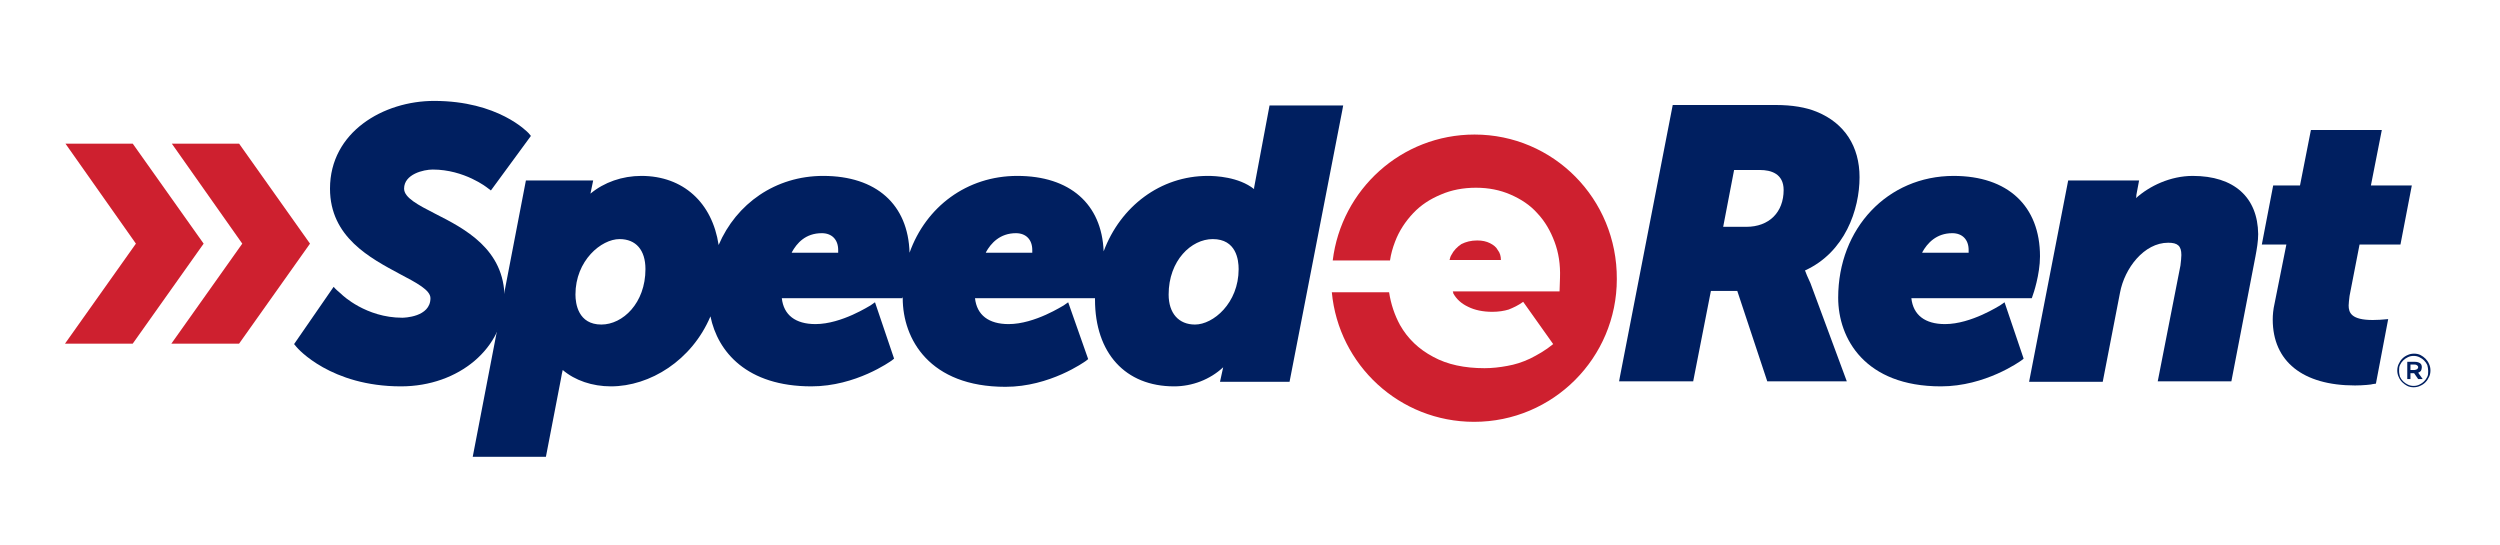 <?xml version="1.0" encoding="utf-8"?>
<!-- Generator: Adobe Illustrator 28.1.0, SVG Export Plug-In . SVG Version: 6.00 Build 0)  -->
<svg version="1.1" id="Layer_1" xmlns="http://www.w3.org/2000/svg" xmlns:xlink="http://www.w3.org/1999/xlink" x="0px" y="0px" viewBox="0 0 550 120" style="enable-background:new 0 0 550 120;" xml:space="preserve">
  <style type="text/css">
	.st0{fill:#CE202F;}
	.st1{fill:#001F60;}
</style>
  <g>
    <g>
      <polygon class="st0" points="29.2,31.6 14.4,31.6 29.9,53.6 14.3,75.6 29.2,75.6 44.8,53.6 		" />
      <polygon class="st0" points="52.6,31.6 37.8,31.6 53.3,53.6 37.7,75.6 52.6,75.6 68.2,53.6 		" />
    </g>
    <path class="st1" d="M275.9,41.3c0,0.1,0,0.2,0,0.3c-3.4-2.7-8.5-2.9-10.2-2.9c-10.4,0-19.2,6.7-22.9,16.6
		c-0.4-10.4-7.4-16.6-19-16.6c-11.1,0-20.1,6.8-23.7,16.9c-0.3-10.6-7.3-16.9-19-16.9c-10.5,0-19.1,6.1-23,15.2
		c-1.4-9.3-7.8-15.2-17-15.2c-4.2,0-8.2,1.4-11.2,3.9l0.6-2.9h-14.8l-11.7,60.8h16.1l3.3-17.1c0.1-0.8,0.3-1.5,0.4-2
		c2.7,2.3,6.5,3.6,10.6,3.6c8.6,0,17.8-5.7,21.9-15.4c1.6,7.8,8,15.4,22.2,15.4c9.8,0,17.4-5.5,17.7-5.7l0.5-0.4l-4.2-12.4l-1,0.7
		c-0.1,0-6.3,4.1-12.1,4.1c-4.4,0-7-2-7.4-5.7h26.5l0.1-0.3c0,0.1,0,0.2,0,0.3c0,9,5.9,19.5,22.6,19.5c9.8,0,17.4-5.5,17.7-5.7
		l0.5-0.4L235,66.5l-1,0.7c-0.1,0-6.3,4.1-12.1,4.1c-4.4,0-7-2-7.4-5.7h26.4c0,0.1,0,0.2,0,0.3c0,11.8,6.7,19.1,17.4,19.1
		c4,0,7.9-1.5,10.8-4.2l-0.7,3.2h15.3l11.6-59.7l0.2-1.1h-16.2L275.9,41.3z M174.2,55.5c1.1-2,3-4.2,6.6-4.2c2.2,0,3.6,1.4,3.6,3.7
		c0,0.2,0,0.4,0,0.6H174.2z M142,59.2c0,7.5-5,12.2-9.7,12.2c-5.1,0-5.7-4.6-5.7-6.6c0-7.5,5.7-12.2,9.7-12.2
		C139.9,52.6,142,55,142,59.2z M272.5,59.2c0,7.5-5.6,12.2-9.6,12.2c-3.6,0-5.8-2.5-5.8-6.6c0-7.5,5-12.2,9.7-12.2
		C272,52.6,272.5,57.2,272.5,59.2z M216.9,55.5c1.1-2,3.1-4.2,6.6-4.2c2.2,0,3.6,1.4,3.6,3.7c0,0.2,0,0.4,0,0.6H216.9z" />
    <path class="st1" d="M397.1,59.5c8.8-4,12-13.4,12-20.5c0-6.8-3.3-11.9-9.4-14.4c-2.4-1-5.5-1.5-9-1.5H368l-11.6,59.7l-0.2,1.1
		h16.3l3.9-19.9h5.8l6.6,19.9h17.5l-8-21.6C397.7,61,397.3,60.1,397.1,59.5z M392.4,41.8c0,4.9-3.2,8.1-8.2,8.1h-5.1l2.4-12.5h5.7
		C389.6,37.4,392.4,38.2,392.4,41.8z" />
    <path class="st1" d="M429.8,38.7c-14.5,0-25.4,11.5-25.4,26.8c0,9,5.9,19.5,22.6,19.5c9.8,0,17.4-5.5,17.7-5.7l0.5-0.4L441,66.5
		l-1,0.7c-0.1,0-6.3,4.1-12.1,4.1c-4.4,0-7-2-7.4-5.7H447l0.2-0.6c0.1-0.2,1.6-4.6,1.6-8.6C448.8,45.3,441.7,38.7,429.8,38.7z
		 M422.9,55.5c1.1-2,3.1-4.2,6.6-4.2c2.2,0,3.6,1.4,3.6,3.7c0,0.2,0,0.4,0,0.6H422.9z" />
    <path class="st1" d="M482.4,38.7c-4.9,0-9.5,2.2-12.5,4.9c0.1-0.2,0.1-0.5,0.1-0.7l0.6-3.2H455L446.4,84h16.2l3.8-19.6
		c1-5.4,5.3-11,10.6-11c2.1,0,2.9,0.7,2.9,2.7c0,0.6-0.1,1.4-0.2,2.3l-5,25.5h16.2l5.3-27.5c0.3-1.6,0.6-3.3,0.6-4.9
		C496.7,43.4,491.5,38.7,482.4,38.7z" />
    <path class="st1" d="M519.1,53.8h9l2.5-13h-9l2.4-12.2h-15.6l-2.4,12.2h-5.9l-2.5,13h5.4l-2.6,13c-0.3,1.3-0.4,2.5-0.4,3.5
		c0,9.2,6.6,14.5,18.1,14.5c1.7,0,3.8-0.2,3.9-0.3l0.7-0.1l2.7-14.2l-1.2,0.1c0,0-1,0.1-2.2,0.1c-4.7,0-5.3-1.6-5.3-3.2
		c0-0.3,0.1-1.4,0.2-2.1L519.1,53.8z" />
    <g>
      <path class="st0" d="M327.8,53.5c-0.8-0.4-1.7-0.6-2.8-0.6c-1.4,0-2.5,0.3-3.5,0.8c-0.9,0.6-1.7,1.4-2.2,2.4
			c-0.2,0.3-0.3,0.7-0.4,1.1h11.3c0-0.8-0.2-1.6-0.7-2.2C329.2,54.4,328.6,53.9,327.8,53.5z" />
      <path class="st0" d="M324.4,29.6c-16.1,0-29.3,12.1-31.2,27.7h12.6c0.2-1.4,0.6-2.8,1.1-4.1c0.9-2.4,2.3-4.5,4-6.3
			c1.7-1.8,3.7-3.1,6.1-4.1c2.3-1,4.9-1.5,7.7-1.5c2.8,0,5.3,0.5,7.6,1.5c2.3,1,4.3,2.3,5.9,4.1c1.7,1.8,2.9,3.9,3.8,6.3
			c0.9,2.4,1.3,5,1.2,7.9l-0.1,3h-23.5c0.1,0.1,0.1,0.2,0.1,0.4c0.7,1.3,1.8,2.3,3.3,3c1.4,0.7,3.2,1.1,5.3,1.1
			c1.4,0,2.6-0.2,3.6-0.5c1-0.4,2.1-0.9,3.2-1.7l6.6,9.3c-1.7,1.4-3.5,2.4-5.1,3.2c-1.7,0.8-3.3,1.3-5,1.6c-1.6,0.3-3.3,0.5-5,0.5
			c-4.4,0-8.2-0.8-11.3-2.5c-3.2-1.7-5.6-4-7.3-7c-1.2-2.2-2-4.6-2.4-7.2h-12.6c1.5,16,14.9,28.5,31.3,28.5
			c17.4,0,31.4-14.1,31.4-31.4C355.8,43.7,341.7,29.6,324.4,29.6z" />
    </g>
    <g>
      <path class="st1" d="M529.6,84.9c-0.4-0.2-0.8-0.5-1.1-0.8c-0.3-0.3-0.6-0.7-0.8-1.2c-0.2-0.4-0.3-0.9-0.3-1.4s0.1-1,0.3-1.4
			c0.2-0.4,0.4-0.8,0.8-1.2c0.3-0.3,0.7-0.6,1.2-0.8c0.4-0.2,0.9-0.3,1.4-0.3c0.5,0,1,0.1,1.4,0.3c0.4,0.2,0.8,0.5,1.1,0.8
			c0.3,0.3,0.6,0.7,0.8,1.2c0.2,0.4,0.3,0.9,0.3,1.4s-0.1,1-0.3,1.4c-0.2,0.4-0.4,0.8-0.8,1.2c-0.3,0.3-0.7,0.6-1.2,0.8
			c-0.4,0.2-0.9,0.3-1.4,0.3C530.5,85.2,530,85.1,529.6,84.9z M532.3,84.6c0.4-0.2,0.7-0.4,1-0.7c0.3-0.3,0.5-0.6,0.7-1
			s0.2-0.8,0.2-1.3c0-0.4-0.1-0.9-0.2-1.3c-0.2-0.4-0.4-0.7-0.7-1c-0.3-0.3-0.6-0.5-1-0.7c-0.4-0.2-0.8-0.3-1.3-0.3
			c-0.5,0-0.9,0.1-1.3,0.3c-0.4,0.2-0.7,0.4-1,0.7c-0.3,0.3-0.5,0.6-0.7,1c-0.2,0.4-0.2,0.8-0.2,1.3c0,0.5,0.1,0.9,0.2,1.3
			c0.2,0.4,0.4,0.7,0.7,1c0.3,0.3,0.6,0.5,1,0.7c0.4,0.2,0.8,0.3,1.3,0.3C531.5,84.9,531.9,84.8,532.3,84.6z M529.6,79.6h1.7
			c0.4,0,0.8,0.1,1.1,0.3c0.3,0.2,0.4,0.5,0.4,0.9c0,0.3-0.1,0.6-0.2,0.8c-0.2,0.2-0.4,0.3-0.6,0.4l1,1.4H532l-0.9-1.3h-0.8v1.3
			h-0.7V79.6z M531.2,81.4c0.2,0,0.4-0.1,0.6-0.2c0.1-0.1,0.2-0.3,0.2-0.4c0-0.2-0.1-0.3-0.2-0.4c-0.1-0.1-0.3-0.2-0.6-0.2h-0.9v1.2
			H531.2z" />
    </g>
    <path class="st1" d="M95.7,47c-3.7-1.9-6.8-3.5-6.8-5.5c0-3.2,4.3-4.2,6.3-4.2c7,0,12,4,12,4l0.8,0.6l8.8-12l-0.5-0.6
		c-0.3-0.3-6.7-7.1-20.8-7.1c-11.1,0-22.9,6.8-22.9,19.3c0,10.7,8.9,15.3,15.4,18.8c3.6,1.9,6.7,3.5,6.7,5.3c0,4.2-5.9,4.3-6.2,4.3
		c-8,0-13.2-5-13.3-5.1l-0.1-0.1c-0.7-0.6-1.3-1.1-1.7-1.6l-8.7,12.6l0.5,0.6c0.3,0.4,7.6,8.7,23,8.7C101,85,111,76.5,111,65.6
		C111,54.8,102.2,50.3,95.7,47z" />
  </g>
</svg>